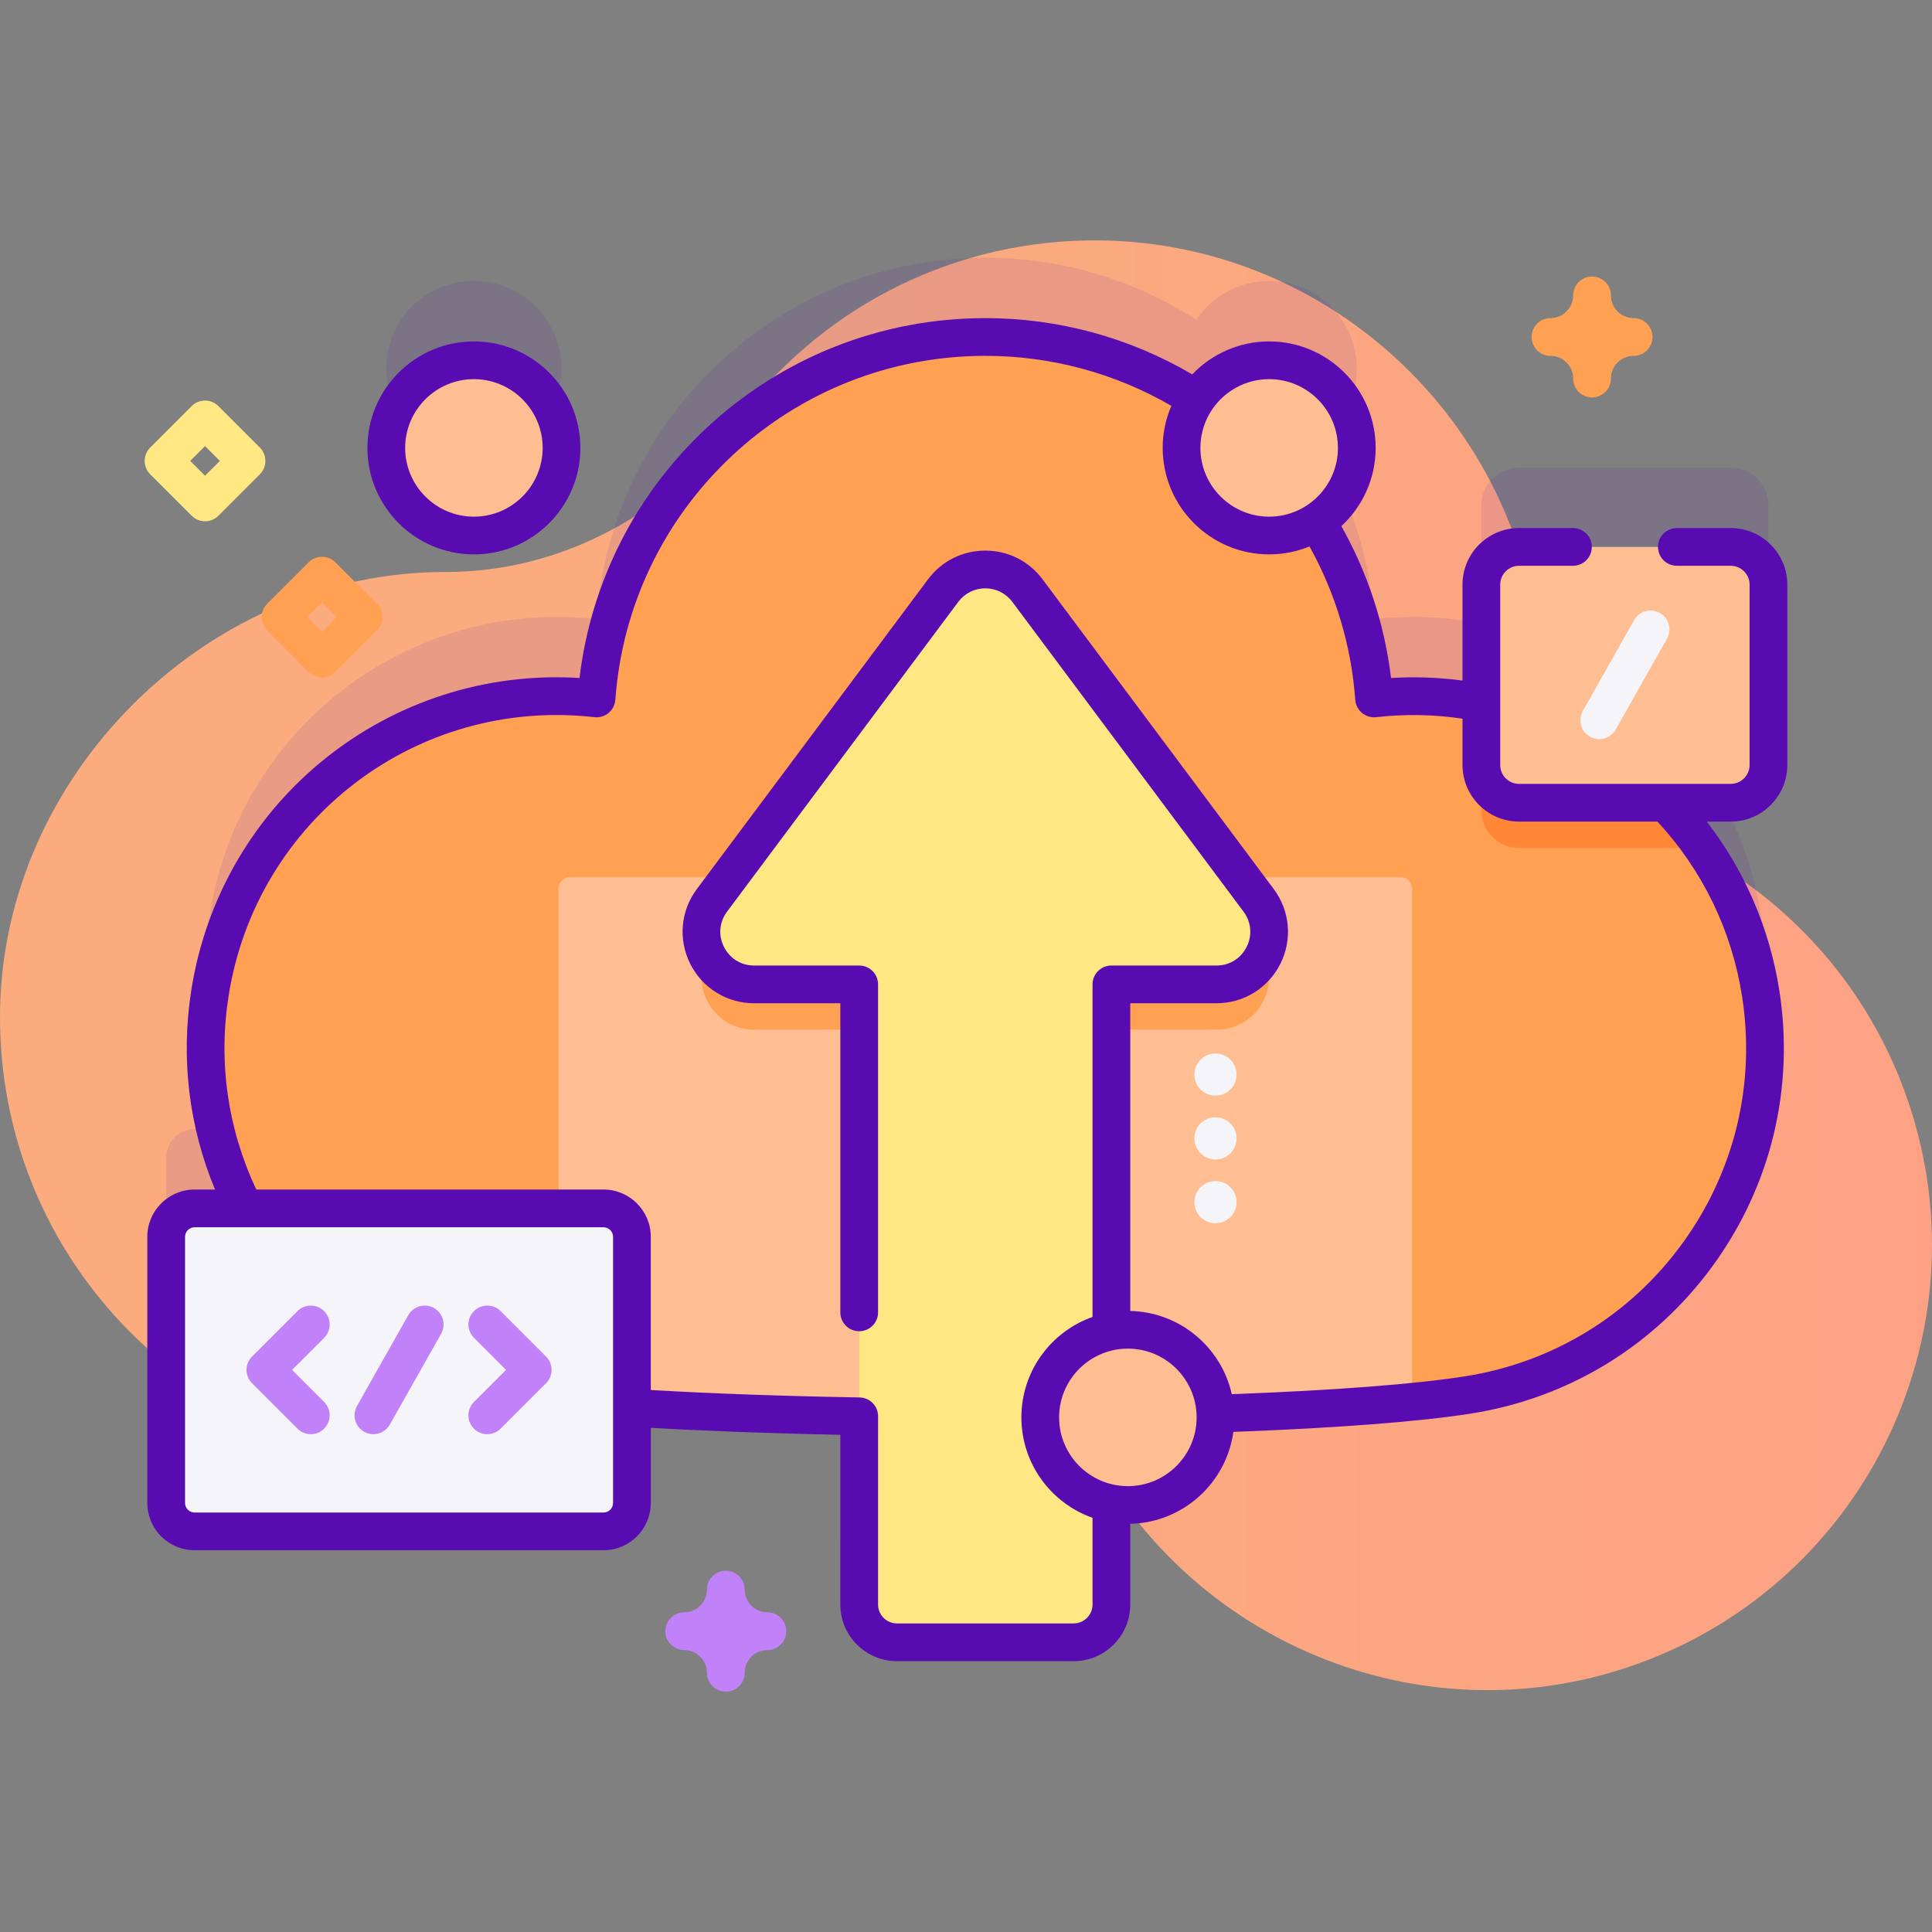<svg id="Capa_1" enable-background="new 0 0 512 512" height="512" viewBox="0 0 512 512" width="512" xmlns="http://www.w3.org/2000/svg" xmlns:xlink="http://www.w3.org/1999/xlink"><rect x="0" y="0" width="512" height="512" fill="#808080" stroke="none"/><linearGradient id="SVGID_1_" gradientUnits="userSpaceOnUse" x1="225.816" x2="864.887" y1="255.803" y2="255.803"><stop offset=".001" stop-color="#fbab7e"/><stop offset=".511" stop-color="#fda085"/><stop offset="1" stop-color="#fda085"/></linearGradient><path d="m505.626 291.72c-11.826-34.61-38.138-60.16-69.852-72.202-16.43-6.239-27.346-21.856-27.587-39.429-.005-.384-.012-.769-.021-1.154-1.507-64.582-55.488-116.33-120.077-115.221-38.094.654-71.788 19.355-92.905 47.92-18.185 24.599-46.49 39.965-77.08 39.949-.898 0-1.797.009-2.7.029-61.917 1.355-114.567 54.478-115.393 116.404-.88 65.932 52.302 119.654 118.032 119.654 50.947 0 94.349-32.277 110.886-77.497 4.327-11.832 17.152-18.174 29.283-14.772.151.042.303.085.455.126 11.099 3.064 18.458 13.64 17.55 25.119-1.217 15.383.581 31.255 5.798 46.796 20.521 61.135 87.188 94.685 148.493 74.68 62.711-20.464 96.379-88.184 75.118-150.402z" fill="url(#SVGID_1_)"/><path d="m468.66 181.732v-47.796c0-5.523-4.478-10.001-10.001-10.001h-56.086c-5.523 0-10.001 4.477-10.001 10.001v31.305c-9.155-1.804-18.718-2.254-28.434-1.152-1.231-17.122-6.64-33.085-15.205-46.884 6.394-4.136 10.63-11.324 10.63-19.507 0-12.825-10.396-23.221-23.221-23.221-8.033 0-15.113 4.08-19.282 10.28-16.123-10.409-35.328-16.454-55.947-16.454-54.524 0-99.177 42.243-103.026 95.786-49.267-5.589-94.646 28.595-102.446 78.05-3.203 20.311.423 40.119 9.168 57.098h-13.245c-4.155 0-7.523 3.368-7.523 7.523v70.548c0 4.155 3.368 7.523 7.523 7.523h108.378c4.155 0 7.523-3.368 7.523-7.523v-25.244c66.44 4.305 179.97 3.174 221.625-3.399 50.817-8.02 85.512-55.716 77.492-106.534-3.118-19.76-12.24-37.076-25.208-50.396h17.284c5.524-.002 10.002-4.479 10.002-10.003z" fill="#590bb2" opacity=".1"/><ellipse cx="125.591" cy="97.698" fill="#590bb2" opacity=".1" rx="23.221" ry="23.221" transform="matrix(.973 -.23 .23 .973 -19.087 31.469)"/><path d="m466.582 263.131c-7.804-49.451-53.182-83.629-102.444-78.041-3.849-53.542-48.502-95.786-103.026-95.786s-99.177 42.243-103.026 95.786c-49.267-5.589-94.646 28.595-102.446 78.05-8.014 50.818 26.685 98.511 77.504 106.526 50.332 7.937 205.612 7.942 255.946-.002 50.817-8.019 85.512-55.716 77.492-106.533z" fill="#ffa052"/><path d="m451.246 224.732h-48.674c-5.52 0-10.001-4.47-10.001-10.001v-28.491c23.883 4.7 44.964 18.641 58.675 38.492z" fill="#ff8736"/><path d="m374.211 235.463v136.04c-55.314 5.49-170.873 5.49-226.197 0v-136.04c0-1.657 1.343-3 3-3h220.197c1.656 0 3 1.343 3 3z" fill="#ffbe92"/><path d="m333.548 250.594-6.811-9.125h-131.249l-6.811 9.125c-6.86 9.201-.3 22.282 11.171 22.282h27.852v102.458c21.912.38 44.923.38 66.825 0v-102.458h27.852c11.471 0 18.031-13.081 11.171-22.282z" fill="#ffa052"/><path d="m199.848 260.874h27.847v164.351c0 5.523 4.477 10.001 10.001 10.001h46.833c5.523 0 10.001-4.478 10.001-10.001v-164.351h27.847c11.473 0 18.034-13.085 11.172-22.279l-61.264-82.081c-5.575-7.469-16.768-7.469-22.343 0l-61.264 82.081c-6.864 9.195-.303 22.279 11.17 22.279z" fill="#ffe783"/><path d="m159.942 405.831h-108.378c-4.155 0-7.523-3.368-7.523-7.523v-70.548c0-4.155 3.368-7.523 7.523-7.523h108.378c4.155 0 7.523 3.368 7.523 7.523v70.548c0 4.155-3.368 7.523-7.523 7.523z" fill="#f5f4f9"/><path d="m82.368 380.073c-1.28 0-2.56-.488-3.536-1.465l-12.037-12.037c-1.953-1.953-1.953-5.12 0-7.072l12.037-12.037c1.951-1.952 5.12-1.952 7.071 0 1.953 1.953 1.953 5.12 0 7.072l-8.5 8.501 8.5 8.501c1.953 1.953 1.953 5.12 0 7.072-.975.976-2.255 1.465-3.535 1.465z" fill="#c182f9"/><path d="m129.138 345.997c1.28 0 2.56.488 3.536 1.465l12.037 12.037c1.953 1.953 1.953 5.12 0 7.072l-12.037 12.037c-1.952 1.952-5.12 1.952-7.071 0-1.953-1.953-1.953-5.12 0-7.072l8.5-8.501-8.5-8.501c-1.953-1.953-1.953-5.12 0-7.072.975-.977 2.255-1.465 3.535-1.465z" fill="#c182f9"/><path d="m98.951 380.074c-.833 0-1.677-.209-2.454-.647-2.406-1.358-3.254-4.408-1.896-6.814l13.594-24.074c1.358-2.405 4.409-3.253 6.813-1.896 2.406 1.358 3.254 4.408 1.896 6.814l-13.594 24.074c-.919 1.628-2.614 2.543-4.359 2.543z" fill="#c182f9"/><path d="m458.659 212.735h-56.086c-5.523 0-10.001-4.477-10.001-10.001v-47.796c0-5.523 4.477-10.001 10.001-10.001h56.086c5.523 0 10.001 4.477 10.001 10.001v47.796c0 5.523-4.478 10.001-10.001 10.001z" fill="#ffbe92"/><path d="m423.815 195.873c-.833 0-1.677-.209-2.453-.647-2.405-1.358-3.254-4.408-1.896-6.813l13.593-24.072c1.358-2.404 4.409-3.253 6.812-1.896 2.405 1.358 3.254 4.408 1.896 6.813l-13.593 24.072c-.92 1.628-2.614 2.543-4.359 2.543z" fill="#f5f4f9"/><g fill="#ffbe92"><circle cx="298.896" cy="375.621" r="23.221"/><circle cx="125.591" cy="118.699" r="23.221"/><circle cx="336.342" cy="118.699" r="23.221"/></g><path d="m473.66 202.734v-47.796c0-8.271-6.729-15.001-15-15.001h-14.272c-2.761 0-5 2.238-5 5s2.239 5 5 5h14.272c2.757 0 5 2.243 5 5.001v47.796c0 2.758-2.243 5.001-5 5.001h-56.086c-2.757 0-5.001-2.243-5.001-5.001v-47.796c0-2.758 2.244-5.001 5.001-5.001h14.272c2.761 0 5-2.238 5-5s-2.239-5-5-5h-14.272c-8.271 0-15.001 6.729-15.001 15.001v25.418c-6.262-.834-12.599-1.067-18.931-.677-1.693-14.114-6.197-27.889-13.171-40.254 5.586-5.16 9.093-12.54 9.093-20.725 0-15.561-12.66-28.221-28.221-28.221-8.01 0-15.246 3.36-20.388 8.739-16.579-9.755-35.484-14.913-54.842-14.913-27.555 0-53.81 10.356-73.93 29.161-18.776 17.55-30.59 40.901-33.601 66.211-50.295-3.131-94.938 32.321-102.88 82.685-2.845 18.044-.661 36.19 6.284 52.877h-5.421c-6.905 0-12.523 5.617-12.523 12.522v70.548c0 6.905 5.618 12.522 12.523 12.522h108.378c6.905 0 12.523-5.617 12.523-12.522v-19.927c14.646.855 31.858 1.493 50.234 1.862l-.004 44.982c0 8.271 6.729 15.001 15 15.001h46.833c8.271 0 15.001-6.729 15.001-15.001v-21.4c13.971-.31 25.465-10.818 27.319-24.36 27.679-1.042 49.434-2.717 63.021-4.862 25.897-4.086 48.652-18.014 64.074-39.215 15.422-21.202 21.665-47.141 17.578-73.037-2.588-16.399-9.185-31.645-19.208-44.617h6.346c8.271-.001 15-6.73 15-15.001zm-137.318-102.255c10.047 0 18.221 8.174 18.221 18.221s-8.174 18.221-18.221 18.221-18.221-8.174-18.221-18.221 8.174-18.221 18.221-18.221zm-173.877 297.83c0 1.391-1.132 2.522-2.523 2.522h-108.378c-1.391 0-2.523-1.132-2.523-2.522v-70.548c0-1.391 1.132-2.522 2.523-2.522h108.378c1.391 0 2.523 1.132 2.523 2.522zm136.431-4.467c-10.047 0-18.221-8.174-18.221-18.221 0-10.048 8.174-18.222 18.221-18.222s18.221 8.174 18.221 18.222c0 10.047-8.174 18.221-18.221 18.221zm162.747-129.932c3.67 23.259-1.936 46.554-15.787 65.596s-34.288 31.55-57.546 35.221c-13.212 2.085-34.572 3.72-61.876 4.747-2.77-12.415-13.737-21.765-26.905-22.058v-81.542h22.847c7.211 0 13.699-4.004 16.931-10.45 3.232-6.445 2.561-14.04-1.752-19.819l-61.264-82.081c-3.61-4.836-9.143-7.61-15.178-7.61-6.036 0-11.568 2.774-15.179 7.61l-61.264 82.082c-4.313 5.778-4.985 13.373-1.752 19.818 3.232 6.446 9.72 10.45 16.931 10.45h22.847v81.917c0 2.762 2.239 5 5 5s5-2.238 5-5v-86.917c0-2.762-2.239-5-5-5h-27.847c-3.456 0-6.443-1.844-7.992-4.933s-1.24-6.586.827-9.355l61.264-82.08c1.704-2.283 4.316-3.593 7.165-3.593s5.46 1.31 7.165 3.592l61.264 82.081c2.067 2.77 2.376 6.267.827 9.355s-4.536 4.933-7.992 4.933h-27.847c-2.761 0-5 2.238-5 5v88.13c-10.97 3.872-18.854 14.339-18.854 26.617s7.885 22.744 18.854 26.616v22.988c0 2.758-2.244 5.001-5.001 5.001h-46.833c-2.757 0-5-2.243-5-5.001l.005-49.89c0-2.728-2.186-4.952-4.914-4.999-20.336-.352-39.392-1.033-55.321-1.973v-40.603c0-6.905-5.618-12.522-12.523-12.522h-92.018c-7.571-16.014-10.122-33.719-7.346-51.318 7.372-46.748 49.949-79.187 96.943-73.862 1.357.156 2.711-.251 3.758-1.121 1.048-.87 1.695-2.13 1.793-3.488 1.777-24.722 12.764-47.691 30.937-64.677 18.261-17.067 42.091-26.467 67.102-26.467 17.39 0 34.376 4.58 49.306 13.253-1.476 3.42-2.297 7.186-2.297 11.141 0 15.561 12.66 28.221 28.221 28.221 3.78 0 7.387-.752 10.685-2.107 6.921 12.436 11.103 26.419 12.125 40.635.098 1.358.745 2.618 1.793 3.488 1.047.869 2.4 1.273 3.758 1.121 7.641-.864 15.323-.723 22.87.4v12.276c0 8.271 6.729 15.001 15.001 15.001h36.652c11.92 12.838 19.673 28.786 22.417 46.176z" fill="#590bb2"/><path d="m125.591 146.92c15.561 0 28.221-12.66 28.221-28.221s-12.66-28.221-28.221-28.221-28.221 12.66-28.221 28.221 12.66 28.221 28.221 28.221zm0-46.441c10.047 0 18.221 8.174 18.221 18.221s-8.174 18.221-18.221 18.221-18.221-8.174-18.221-18.221 8.174-18.221 18.221-18.221z" fill="#590bb2"/><circle cx="322.117" cy="318.59" fill="#f5f4f9" r="5.59"/><circle cx="322.117" cy="301.678" fill="#f5f4f9" r="5.59"/><circle cx="322.117" cy="284.767" fill="#f5f4f9" r="5.59"/><path d="m85.337 179.54c-1.28 0-2.559-.488-3.536-1.465l-10.994-10.995c-.938-.938-1.464-2.209-1.464-3.535s.527-2.598 1.465-3.536l10.995-10.994c1.952-1.951 5.118-1.951 7.07 0l10.995 10.994c.938.938 1.465 2.21 1.465 3.536s-.527 2.598-1.464 3.535l-10.995 10.995c-.978.977-2.257 1.465-3.537 1.465zm-3.923-15.995 3.924 3.924 3.924-3.924-3.924-3.924z" fill="#ffa052"/><path d="m54.335 138.145c-1.326 0-2.598-.526-3.536-1.465l-10.995-10.995c-1.953-1.952-1.953-5.118 0-7.07l10.995-10.995c.938-.938 2.209-1.465 3.536-1.465s2.598.526 3.536 1.465l10.995 10.995c1.953 1.952 1.953 5.118 0 7.07l-10.995 10.995c-.938.938-2.21 1.465-3.536 1.465zm-3.924-15.995 3.924 3.924 3.924-3.924-3.924-3.924z" fill="#ffe783"/><path d="m192.346 448.303c-2.761 0-5-2.238-5-5 0-3.318-2.7-6.019-6.019-6.019-2.761 0-5-2.238-5-5s2.239-5 5-5c3.319 0 6.019-2.7 6.019-6.02 0-2.762 2.239-5 5-5s5 2.238 5 5c0 3.319 2.7 6.02 6.019 6.02 2.761 0 5 2.238 5 5s-2.239 5-5 5c-3.319 0-6.019 2.7-6.019 6.019 0 2.762-2.239 5-5 5z" fill="#c182f9"/><path d="m421.909 105.323c-2.761 0-5-2.238-5-5 0-3.318-2.7-6.019-6.019-6.019-2.761 0-5-2.238-5-5s2.239-5 5-5c3.319 0 6.019-2.7 6.019-6.02 0-2.762 2.239-5 5-5s5 2.238 5 5c0 3.319 2.7 6.02 6.019 6.02 2.761 0 5 2.238 5 5s-2.239 5-5 5c-3.319 0-6.019 2.7-6.019 6.019 0 2.762-2.239 5-5 5z" fill="#ffa052"/></svg>
